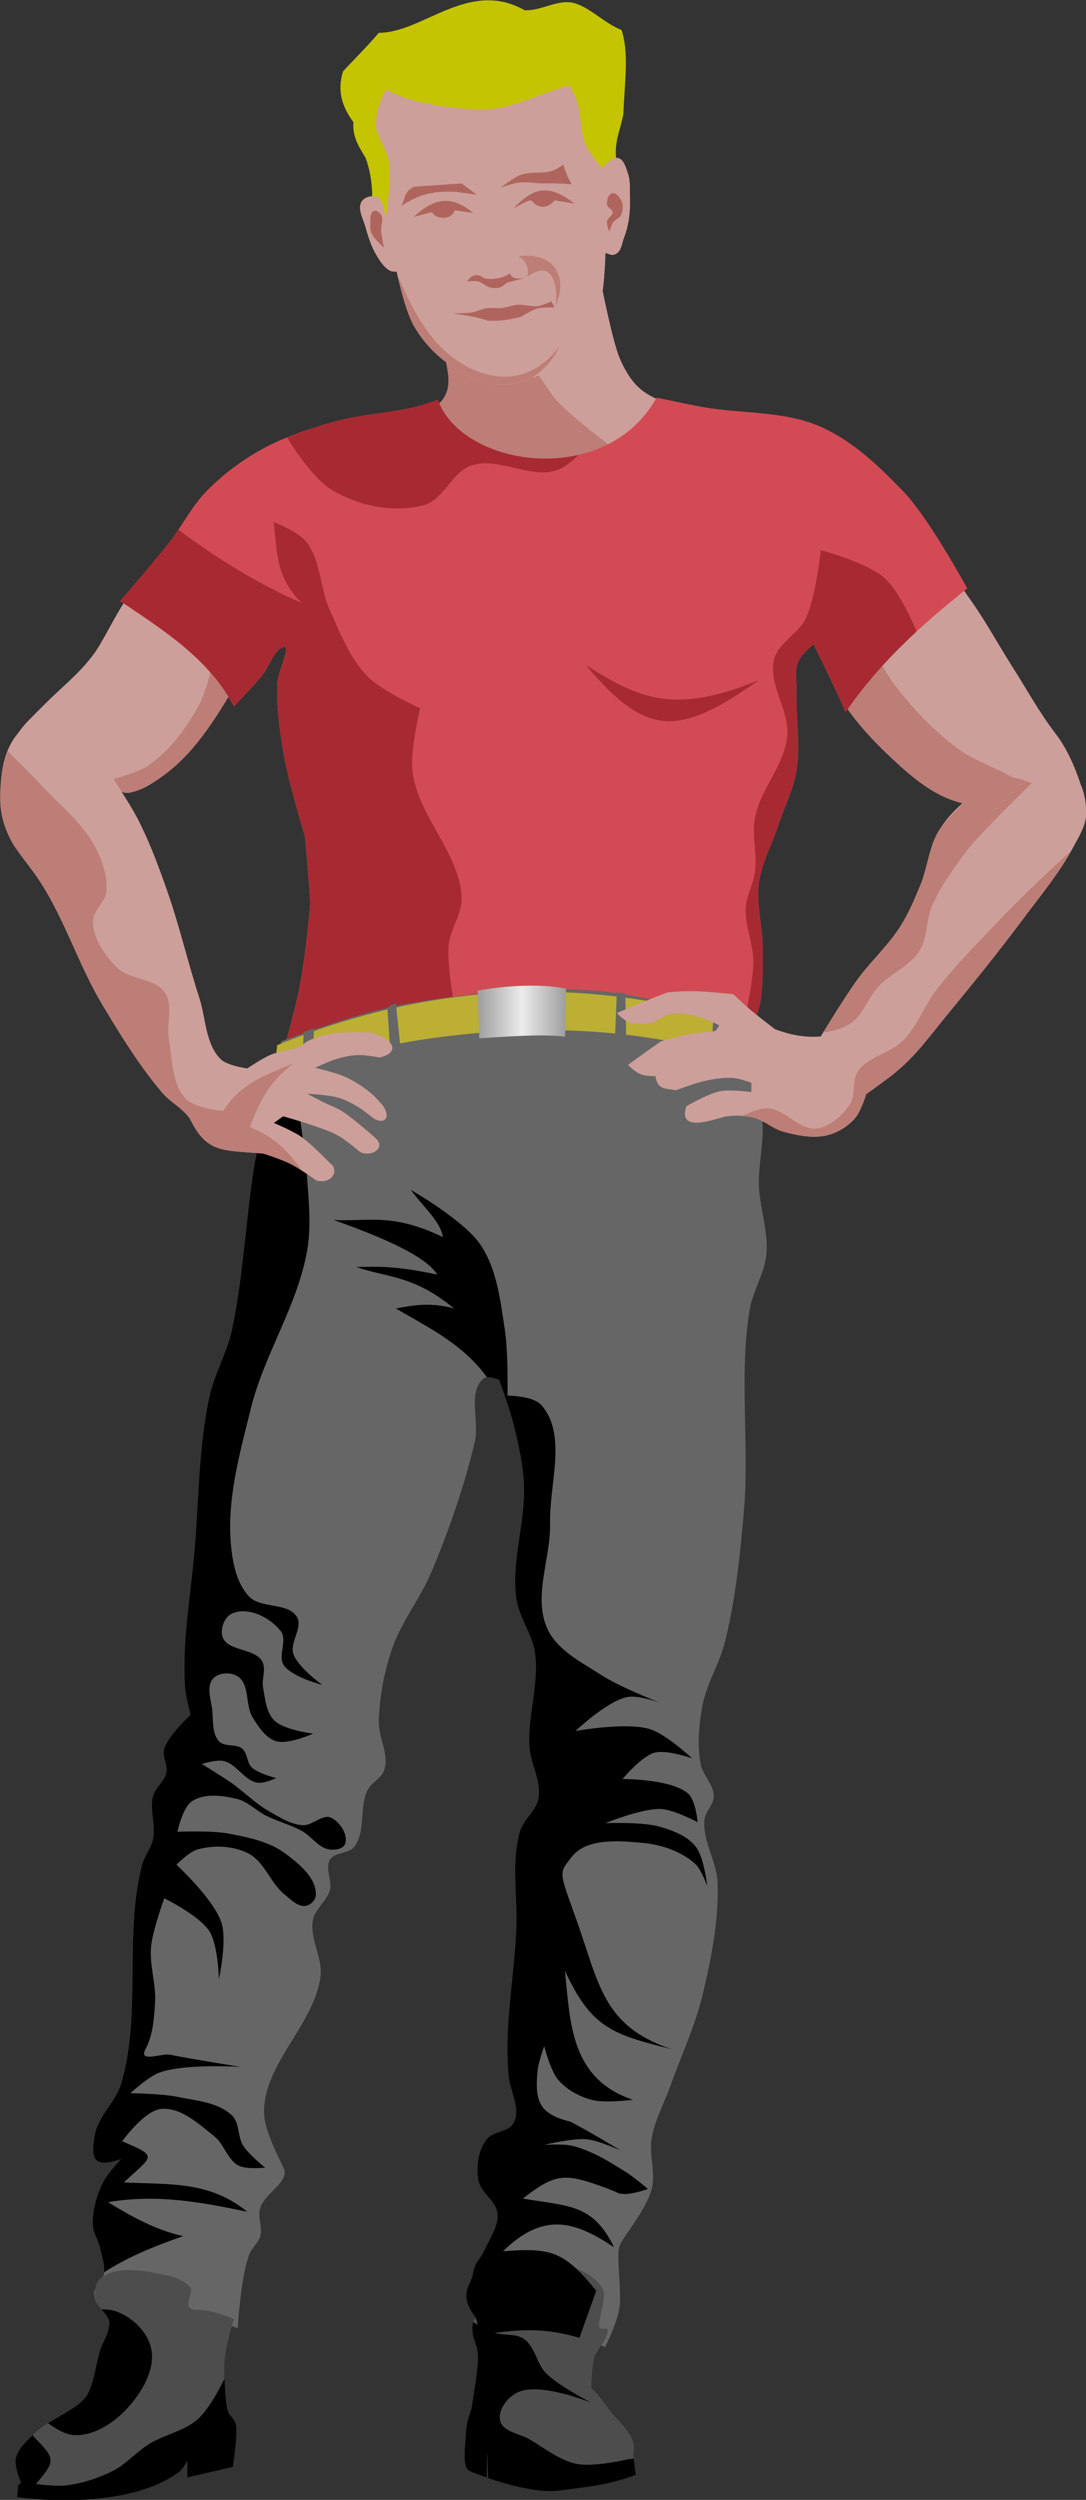 <?xml version="1.0" encoding="UTF-8" standalone="no"?>
<!-- Created with Inkscape (http://www.inkscape.org/) -->
<svg
    xmlns:inkscape="http://www.inkscape.org/namespaces/inkscape"
    xmlns:rdf="http://www.w3.org/1999/02/22-rdf-syntax-ns#"
    xmlns="http://www.w3.org/2000/svg"
    xmlns:sodipodi="http://sodipodi.sourceforge.net/DTD/sodipodi-0.dtd"
    xmlns:cc="http://creativecommons.org/ns#"
    xmlns:xlink="http://www.w3.org/1999/xlink"
    xmlns:dc="http://purl.org/dc/elements/1.1/"
    xmlns:svg="http://www.w3.org/2000/svg"
    xmlns:ns1="http://sozi.baierouge.fr"
    id="svg4699"
    sodipodi:docname="Новый документ 11"
    viewBox="0 0 347.54 800"
    version="1.1"
    inkscape:version="0.48.0 r9654"
  >
  <rect x="0" y="0" width="347.54" height="800" fill="#333333" stroke="none"/>
  <defs
      id="defs4701"
    >
    <linearGradient
        id="linearGradient4922"
        y2="718.25"
        gradientUnits="userSpaceOnUse"
        x2="900.88"
        gradientTransform="translate(-523.46 -208.59)"
        y1="718.25"
        x1="891.98"
        inkscape:collect="always"
      >
      <stop
          id="stop3962"
          style="stop-color:#999999"
          offset="0"
      />
      <stop
          id="stop4683"
          style="stop-color:#c2c2c2"
          offset=".25"
      />
      <stop
          id="stop3968"
          style="stop-color:#ececec"
          offset=".5"
      />
      <stop
          id="stop3964"
          style="stop-color:#999999"
          offset="1"
      />
    </linearGradient
    >
  </defs
  >
  <sodipodi:namedview
      id="base"
      bordercolor="#666666"
      inkscape:pageshadow="2"
      inkscape:window-y="-4"
      fit-margin-left="0"
      pagecolor="#ffffff"
      fit-margin-top="0"
      inkscape:window-maximized="1"
      inkscape:zoom="0.35"
      inkscape:window-x="-4"
      inkscape:window-height="911"
      showgrid="false"
      borderopacity="1.0"
      inkscape:current-layer="layer1"
      inkscape:cx="51.536849"
      inkscape:cy="118.63205"
      fit-margin-right="0"
      fit-margin-bottom="0"
      inkscape:window-width="1280"
      inkscape:pageopacity="0.0"
      inkscape:document-units="px"
  />
  <g
      id="layer1"
      inkscape:label="Layer 1"
      inkscape:groupmode="layer"
      transform="translate(-323.46 149.01)"
    >
    <g
        id="g4877"
        transform="matrix(3.372 0 0 3.372 -767.18 -1544)"
      >
      <path
          id="path4213"
          sodipodi:nodetypes="ssssccssccs"
          style="fill:#cd9f9a"
          inkscape:connector-curvature="0"
          d="m335.29 470.78c-0.815 1.14-2.078 3.793-2.904 4.925-1.481 2.028-3.174 3.25-4.925 5.051-0.936 0.962-1.646 1.54-2.399 2.652-0.851 1.256-1.515 4.293-1.515 4.293 1.452 5.514 6.379 3.419 10.701 0.284 1.027 1.725 2.964 0.609 4.83-0.789 3.67-2.751 5.718-7.028 7.829-10.354 1.007-1.587 3.157-4.672 3.157-4.672l-8.649-8.649s-4.173 4.53-6.124 7.261z"
      />
      <path
          id="path4293"
          d="m344 474.82s-0.704 3.944-1.625 5.688c-1.173 2.221-2.761 4.364-4.812 5.812-1.208 0.852-4.156 1.5-4.156 1.5 0.732 0.68 0.867 0.849 1.792 1.099 0.887 0.24 2.698-0.827 3.895-1.724 3.213-2.409 5.174-5.945 7.031-9.031z"
          sodipodi:nodetypes="csscsscc"
          style="fill:#bc7e77"
          inkscape:connector-curvature="0"
      />
      <path
          id="path4241"
          sodipodi:nodetypes="cssccsscccc"
          style="fill:#cd9f9a"
          inkscape:connector-curvature="0"
          d="m362.7 452.97s2.001-0.394 2.679-1.25c0.5-0.632 0.673-1.339 0.625-2.143-0.074-1.241-0.714-3.661-0.714-3.661l15.179-5.446s1.077 5.561 1.786 7.232c0.499 1.179 1.201 2.367 2.232 3.125 1.615 1.187 4.911 2.054 4.911 2.054l-0.447 7.857h-26.161z"
      />
      <path
          id="path4273"
          d="m367.81 445.01-2.531 0.906c0 0 0.645 2.415 0.719 3.656 0.048 0.804-0.124 1.525-0.625 2.156-0.678 0.856-2.688 1.25-2.688 1.25l0.094 7.75h3.969l17.094-2.844s-5.101-3.688-7.313-5.906c-1.076-1.08-1.661-2.6-2.844-3.562-1.421-1.156-3.703-2.37-5.875-3.406z"
          style="fill:#bc7e77"
          inkscape:connector-curvature="0"
      />
      <path
          id="path4243"
          sodipodi:nodetypes="ccccssssssccccccc"
          style="fill:#c4c400"
          inkscape:connector-curvature="0"
          d="m359.39 416.81c-1.106 1.314-2.38 2.559-3.393 3.661-0.611 1.929-0.015 3.463 0.982 4.821-0.111 1.371 0.529 2.359 1.161 3.393 0.395 1.08 0.584 2.244 0.625 3.393 0.01 0.269-0.11 0.535-0.089 0.804 0.069 0.921 0.264 1.872 0.714 2.679 1.14 2.04 2.912 3.742 4.821 5.089 1.861 1.314 3.986 2.508 6.25 2.768 1.896 0.218 3.914-0.225 5.625-1.071 2.078-1.028 2.825-3.042 4.196-4.911 1.435-3.896 1.864-5.662 1.607-9.018-0.073-1.519 0.447-2.432 0.714-3.929 0.126-3.251 0.543-5.735-0.178-7.946-1.605-0.611-3.092-2.245-4.643-2.589-1.508-0.294-3.02 0.801-4.554 0.714-5.323-3-9.619 2.147-13.839 2.143z"
      />
      <path
          id="path4245"
          sodipodi:nodetypes="sscssssscsssssscssssscsssssss"
          style="fill:#cd9f9a"
          inkscape:connector-curvature="0"
          d="m359.12 425.38c-0.034 1.317 1.081 2.443 1.25 3.75 0.237 1.834-0.357 5.536-0.357 5.536s-0.034-1.847-0.714-2.232c-0.452-0.256-1.225-0.072-1.518 0.357-0.474 0.695 0.138 1.687 0.357 2.5 0.268 0.992 0.608 1.99 1.161 2.857 0.305 0.48 0.657 0.986 1.161 1.25 0.186 0.098 0.625 0.089 0.625 0.089s0.738 3.537 1.607 5.089c0.732 1.307 1.756 2.484 2.946 3.393 1.365 1.042 2.933 2.068 4.643 2.232 1.868 0.18 3.767-0.591 5.446-1.429 1.29-0.643 2.565-1.499 3.393-2.679 0.865-1.232 1.123-2.811 1.429-4.286 0.279-1.346 0.357-4.107 0.357-4.107s0.542 0.263 0.804 0.179c0.722-0.232 0.711-0.988 0.982-1.696 0.446-1.168 0.586-2.501 0.536-3.75-0.03-0.746 0.061-1.525-0.178-2.232-0.194-0.571-0.393-1.392-0.982-1.518-0.589-0.126-1.518 0.982-1.518 0.982s-1.166-1.404-1.518-2.232c-0.57-1.343-0.361-2.927-0.893-4.286-0.316-0.808-0.78-1.569-1.339-2.232-0.911-1.081-1.889-2.276-3.214-2.768-2.455-0.911-5.34-0.722-7.857 0-1.889 0.542-3.745 1.612-5 3.125-0.939 1.131-1.569 2.638-1.607 4.107z"
      />
      <path
          id="path4247"
          sodipodi:nodetypes="cssscccccc"
          style="fill:#c4c400"
          inkscape:connector-curvature="0"
          d="m358.14 421.28s3.1 1.655 4.911 2.054c2.192 0.482 4.453 0.8 6.696 0.714 2.782-0.106 5.478-1.804 8.214-2.321 0.923-0.175 3.125 0 3.125 0l-4.732-2.946-3.393-3.304-7.5 0.893-4.732 2.232z"
      />
      <path
          id="path4249"
          sodipodi:nodetypes="csssssssc"
          style="fill:#af655d"
          inkscape:connector-curvature="0"
          d="m381.27 435.7s-0.288-0.683-0.223-1.027c0.06-0.316 0.54-0.482 0.536-0.804 0-0.31-0.507-0.451-0.536-0.759-0.036-0.391 0.108-0.986 0.491-1.071 0.381-0.085 0.735 0.402 0.893 0.759 0.174 0.395 0.133 0.901-0.045 1.295-0.143 0.316-0.563 0.427-0.759 0.714-0.18 0.265-0.357 0.893-0.357 0.893z"
      />
      <path
          id="path4251"
          sodipodi:nodetypes="cssssssc"
          style="fill:#af655d"
          inkscape:connector-curvature="0"
          d="m359.88 437.21s-0.499-0.455-0.714-0.714c-0.185-0.222-0.391-0.443-0.491-0.714-0.098-0.267-0.11-0.565-0.089-0.848 0.031-0.414-0.065-1.034 0.312-1.205 0.242-0.11 0.574 0.131 0.714 0.357 0.258 0.418-0.039 0.984 0 1.473 0.045 0.556 0.268 1.652 0.268 1.652z"
      />
      <path
          id="path4253"
          sodipodi:nodetypes="ccccccc"
          style="fill:#af655d"
          inkscape:connector-curvature="0"
          d="m361.54 433.24c0.374-0.751 0.235-1.379 1.213-1.827l4.501-0.305 1.429 1.061-2.054-0.268c-2.087-0.089-3.436 0.237-5.089 1.339z"
      />
      <path
          id="path4255"
          sodipodi:nodetypes="cssccssc"
          style="fill:#af655d"
          inkscape:connector-curvature="0"
          d="m370.95 431.51s1.048-0.787 1.513-1.034c1.223-0.65 2.236-0.156 3.539-0.625 0.327-0.118 0.893-0.536 0.893-0.536 0.436 1.3 0.593 1.479 0.803 1.875 0 0-1.488-0.122-2.232-0.089-1.169 0.051-1.75-0.178-2.914-0.059-0.386 0.04-1.603 0.468-1.603 0.468z"
      />
      <path
          id="path4257"
          sodipodi:nodetypes="csssssccsccsc"
          style="fill:#af655d"
          inkscape:connector-curvature="0"
          d="m366.42 443.44s1.098 0.001 1.641-0.063c0.639-0.076 1.064-0.379 1.705-0.442 0.419-0.042 0.844 0.043 1.263 0 0.513-0.053 1.001-0.272 1.515-0.316 0.588-0.05 1.374 0.215 1.957 0.126 0.441-0.067 1.263-0.442 1.263-0.442l0.316 0.568s-1.157-0.03-1.705 0.126c-0.525 0.15-1.452 0.758-1.452 0.758-2.044 0.498-2.368 0.351-3.157 0.379 0 0-0.753-0.23-1.136-0.316-0.729-0.163-2.21-0.379-2.21-0.379z"
      />
      <path
          id="path4259"
          sodipodi:nodetypes="cssscccscc"
          style="fill:#af655d"
          inkscape:connector-curvature="0"
          d="m367.74 440.41s0.725-0.082 1.073 0c0.412 0.097 0.724 0.471 1.136 0.568 0.307 0.072 0.646 0.095 0.947 0 0.245-0.077 0.631-0.442 0.631-0.442l1.894-0.505c-0.975 0.232-1.445 0.061-1.578-0.379 0 0-0.528 0.309-0.821 0.379-0.532 0.128-1.116 0.218-1.641 0.063-0.882-0.657-1.277-0.056-1.641 0.316z"
      />
      <path
          id="path4261"
          sodipodi:nodetypes="ccccc"
          style="fill:#af655d"
          inkscape:connector-curvature="0"
          d="m362.69 434.29c2.042-1.875 3.591-2.057 5.682-0.379-0.589-0.084-1.179-0.168-1.768-0.253-0.347 1.013-1.849 0.842-2.147 0.189-0.787 0.147-1.208 0.295-1.768 0.442z"
      />
      <path
          id="path4263"
          sodipodi:nodetypes="ccccc"
          style="fill:#af655d"
          inkscape:connector-curvature="0"
          d="m372.16 433.5c1.857-2.011 3.349-2.398 5.808-0.474l-1.894-0.316c-0.668 0.831-1.586 0.802-2.21 0-0.409 0.023-1.177 0.486-1.705 0.789z"
      />
      <path
          id="path4295"
          d="m361.19 439.88c0.131 0.601 0.72 3.295 1.5 4.688 0.732 1.307 1.778 2.498 2.969 3.406 1.365 1.042 2.916 2.054 4.625 2.219 1.218 0.117 2.451-0.179 3.625-0.625 1.111-0.767 2.065-1.692 2.625-3.031-2.912 4.034-7.203 3.42-10.36 0.904-2.326-1.853-3.762-4.739-4.983-7.56z"
          sodipodi:nodetypes="csccccsc"
          style="fill:#bc7e77"
          inkscape:connector-curvature="0"
      />
      <path
          id="path4297"
          sodipodi:nodetypes="cccc"
          style="fill:#bc7e77"
          inkscape:connector-curvature="0"
          d="m372.67 438.01c0.797 0.605 0.961 1.046 0.821 1.957 2.621-1.989 2.944 1.504 2.652 2.778 1.153-2.396 0.266-5.143-3.472-4.735z"
      />
      <path
          id="path4215"
          sodipodi:nodetypes="cssssccsssscc"
          style="fill:#cd9f9a"
          inkscape:connector-curvature="0"
          d="m401.33 475.45s1.024 3.153 1.894 4.546c1.485 2.378 3.478 4.431 5.556 6.313 1.229 1.114 2.551 2.174 4.041 2.904 1.064 0.522 2.236 0.84 3.409 1.01 2.249 0.326 6.819 0 6.819 0l2.951-2.072s-0.856-2.853-2.32-4.747c-1.564-2.023-2.793-4.284-4.167-6.44-1.362-2.137-2.562-4.382-4.041-6.44-1.396-1.943-2.525-4.275-4.546-5.556-1.759-1.115-6.061-1.515-6.061-1.515z"
      />
      <path
          id="path4217"
          sodipodi:nodetypes="csssssssccsssssccssscccssssssscc"
          style="fill:#d24b54"
          inkscape:connector-curvature="0"
          d="m349.93 514.85s1.474-5.023 1.964-7.589c0.495-2.592 0.982-7.411 0.982-7.857 0-0.446-0.446-6.071-0.536-6.429-0.089-0.357-1.516-5.015-1.964-7.589-0.39-2.238-0.694-4.515-0.625-6.786 0.036-1.174 1.429-3.839 0.536-3.482-0.893 0.357-1.264 1.821-1.964 2.679-0.84 1.028-2.679 2.946-2.679 2.946-2.398-4.528-6.671-7.213-10.804-10 0 0 3.16-3.638 4.643-5.536 1.246-1.595 2.155-3.465 3.571-4.911 1.516-1.548 3.283-2.878 5.178-3.929 2.2-1.219 4.63-2.006 7.054-2.679 2.419-0.672 4.967-0.765 7.411-1.339 0.775-0.182 1.532-0.443 2.289-0.705 2.221 6.368 15.883 8.534 20.769-0.207 1.51 0.308 3.015 0.65 4.532 0.913 3.567 0.618 7.569 0.35 10.893 1.786 3.158 1.364 5.65 3.771 8.036 6.25 2.37 2.463 6.019 9.15 6.019 9.15-4.331 3.494-8.103 6.775-11.555 11.742-0.94-2.178-1.975-4.308-3.036-6.429 0 0-1.153 0.945-1.429 1.607-0.367 0.881-0.149 1.903-0.179 2.857-0.078 2.499 0.401 5.032 0 7.5-0.301 1.858-1.19 3.571-1.786 5.357s-1.537 3.491-1.786 5.357c-0.275 2.068 0.387 4.163 0.357 6.25-0.03 2.091 0.132 4.268-0.536 6.25-0.344 1.021-0.987 4.191-0.804 4.375-14.848-6.6-29.61-4.286-44.554 0.446z"
      />
      <path
          id="path4267"
          d="m349.41 463.23c0.345 2.559 0.061 5.128 2.656 7.688-4.185-1.818-8.04-4.229-11.688-6.938-0.283 0.422-0.595 0.82-0.906 1.219-1.483 1.898-4.625 5.531-4.625 5.531 4.133 2.787 8.414 5.472 10.812 10 0 0 1.816-1.91 2.656-2.938 0.701-0.857 1.076-2.33 1.969-2.688 0.893-0.357-0.495 2.326-0.531 3.5-0.069 2.27 0.235 4.543 0.625 6.781 0.449 2.574 1.88 7.237 1.969 7.594 0.089 0.357 0.531 5.991 0.531 6.438 0 0.446-0.473 5.251-0.969 7.844-0.49 2.567-1.969 7.594-1.969 7.594 5.677-1.798 11.329-3.256 16.969-4-0.526-2.504-0.982-5.283-0.906-7.25 0.064-1.659 1.351-3.155 1.25-4.812-0.257-4.215-4.113-7.625-4.656-11.812-0.262-2.021 0.719-6.062 0.719-6.062s-3.64-1.634-5-3.031c-1.674-1.719-2.566-4.067-3.562-6.25-0.97-2.123-0.829-4.791-2.312-6.594-0.746-0.907-3.031-1.812-3.031-1.812z"
          style="fill:#a72a32"
          inkscape:connector-curvature="0"
      />
      <path
          id="path4219"
          sodipodi:nodetypes="ccssssssssssssssssscssssssssssssssssccsssssssssssssssssscsscsssssscssssssscsssscc"
          style="fill:#666666"
          inkscape:connector-curvature="0"
          d="m333.32 633.06c6.703-0.938 5.487-1.271 12.679 1.607 0 0 0.274-4.755 1.071-6.964 0.236-0.653 0.886-1.117 1.071-1.786 0.238-0.86-0.282-1.831 0-2.679 0.47-1.412 2.551-2.351 2.3-3.571-0.077-0.375-1.94-3.535-1.943-5.536 0-4.643 4.75-8.254 5.357-12.857 0.236-1.786-1.054-3.588-0.714-5.357 0.206-1.073 1.33-1.8 1.607-2.857 0.241-0.921-0.488-2.039 0-2.857 0.451-0.755 1.787-0.552 2.321-1.25 1.114-1.456 0.44-3.712 1.25-5.357 0.374-0.759 1.369-1.153 1.607-1.964 0.439-1.495-0.588-3.086-0.536-4.643 0.077-2.299 0.509-4.608 1.25-6.786 0.883-2.596 2.688-4.793 3.75-7.321 1.676-3.992 3.104-8.11 4.107-12.321 0.474-1.99-0.735-4.833 0.893-6.071 0.382-0.291 1.429 0.179 1.429 0.179s1.061 2.946 1.429 4.464c0.426 1.76 0.803 3.549 0.893 5.357 0.181 3.634-1.198 7.286-0.714 10.893 0.243 1.81 1.538 3.369 1.786 5.179 0.404 2.954-0.719 5.953-0.536 8.929 0.101 1.631 1.157 3.208 0.893 4.821-0.198 1.21-1.456 2.034-1.786 3.214-0.835 2.983-0.218 6.191-0.357 9.286-0.208 4.644-1.164 9.301-0.714 13.929 0.142 1.466 1.122 2.935 0.536 4.286-0.488 1.124-1.96 0.792-2.679 1.786-0.746 1.031-0.916 2.494-0.714 3.75 0.195 1.21 1.672 1.994 1.786 3.214 0.104 1.125-0.606 2.185-1.071 3.214-0.682 1.507-1.002 1.081-1.3 2.707-0.131 0.712-1.312 1.78 0.168 3.71 0.492 0.643 0.418 1.975 0.418 1.975 4.621-0.91 7.684-0.78 12.016 1.061 0 0 1.258-2.533 1.377-3.918 0.164-1.898-0.357-4.821 0-5.714 0.357-0.893 2.513-3.373 3.036-5.357 0.41-1.554-0.274-3.238 0-4.821 0.302-1.744 1.193-3.333 1.786-5 1.016-2.856 2.326-5.625 3.036-8.571 0.844-3.503 1.566-7.114 1.429-10.714-0.077-2.006-1.409-3.891-1.25-5.893 0.066-0.826 0.903-1.492 0.893-2.321-0.013-1.094-1.055-1.959-1.25-3.036-0.329-1.817-0.163-3.721 0.178-5.536 0.396-2.109 1.629-3.988 2.143-6.071 0.993-4.029 1.429-8.187 1.786-12.321 0.547-6.348-0.478-12.817 0.536-19.107 0.297-1.841 1.436-3.501 1.607-5.357 0.203-2.206-0.666-4.392-0.714-6.607-0.04-1.849 0.41-3.687 0.357-5.536-0.037-1.313-0.596-3.618-0.775-5.813-0.156-1.914 0.061-3.83 0.061-3.83s-10.156-2.833-15.268-3.214c-5.654-0.422-12.178 0.3-17.768 1.25-4.74 0.805-11.964 3.571-11.964 3.571s0.012 0.883-0.432 2.792c-0.643 2.764-1.85 7.269-2.157 9.262-0.766 4.964-1.015 10.354-2.054 15.268-0.467 2.21-1.672 4.22-2.143 6.429-1.01 4.738-1.025 9.636-1.429 14.464-0.363 4.34-1.174 8.689-0.893 13.036 0.059 0.909 0.536 2.679 0.536 2.679s-2.109 1.914-2.5 3.214c-0.224 0.743 0.352 1.565 0.179 2.321-0.185 0.806-1.034 1.345-1.25 2.143-0.357 1.322 0.275 2.766 0 4.107-0.182 0.888-0.847 1.621-1.071 2.5-1.714 6.721-0.005 14.061-1.964 20.714-0.512 1.737-2.179 3.04-2.5 4.821-0.439 2.434-0.033 3.182 2.5 2.321 0 0-1.37 1.438-1.786 2.321-0.572 1.215-0.943 2.587-0.893 3.929 0.03 0.809 0.567 1.525 0.714 2.321 0.162 0.88 0.703 1.954 0.179 2.679-1.411 1.949-0.679 1.611 0.179 3.214z"
      />
      <path
          id="path4275"
          d="m350.81 513.07s-0.668 0.113-0.75 0.125c-0.053 0.459-0.153 1.171-0.375 2.125-0.643 2.764-1.849 7.257-2.156 9.25-0.765 4.964-1.024 10.367-2.062 15.281-0.467 2.21-1.685 4.228-2.156 6.438-1.01 4.738-1.002 9.61-1.406 14.438-0.363 4.34-1.187 8.716-0.906 13.062 0.059 0.909 0.531 2.656 0.531 2.656s-2.109 1.919-2.5 3.219c-0.224 0.743 0.361 1.556 0.188 2.312-0.185 0.806-1.034 1.358-1.25 2.156-0.357 1.322 0.275 2.753 0 4.094-0.182 0.888-0.838 1.621-1.062 2.5-1.714 6.721-0.009 14.066-1.969 20.719-0.512 1.737-2.179 3.062-2.5 4.844-0.439 2.434-0.033 3.173 2.5 2.312 0 0-1.366 1.429-1.781 2.312-0.572 1.215-0.957 2.595-0.906 3.938 0.03 0.809 0.572 1.516 0.719 2.312 0.128 0.694 0.453 1.519 0.344 2.188 2.337-1.512 4.83-2.492 7.5-3.438-2.653-0.601-4.839-1.833-7.125-3.219 4.614-0.786 8.743-0.029 13.219 0.906-3.602-2.922-7.278-2.572-11.719-2.781 2.764-2.579 3.34-2.423-0.156-3.906 0 0 2.081-2.887 3.656-3.062 1.892-0.211 3.604 1.409 5.094 2.594 0.943 0.749 1.24 2.234 2.313 2.781 0.744 0.38 2.5 0.188 2.5 0.188s-1.538-1.249-2.063-2.062c-0.551-0.855-0.334-2.165-1.062-2.875-1.308-1.274-3.4-1.408-5.188-1.781-1.461-0.305-4.469-0.344-4.469-0.344s1.716-1.588 2.781-1.969c2.416-0.864 7.687-0.531 7.687-0.531s-4.498-0.708-6.719-1.156c-0.778-0.157-3.027 0.808-2.312-0.531 0.714-1.339 0.806-2.89 0.906-4.375 0.12-1.786-0.555-3.594-0.375-5.375 0.158-1.566 1.25-4.562 1.25-4.562s3.331 1.634 4.281 3.125c0.831 1.305 0.906 4.562 0.906 4.562s0.786-3.638 0.25-5.344c-0.699-2.226-4.281-5.531-4.281-5.531s1.19-1.216 1.969-1.438c1.55-0.441 3.368-0.371 4.813 0.344 1.568 0.776 2.131 2.848 3.5 3.938 0.583 0.465 1.23 1.169 1.969 1.062 0.458-0.066 0.933-0.507 0.969-0.969 0.127-1.656-1.6-3.046-2.937-4.031-1.546-1.139-3.55-1.522-5.438-1.875-1.552-0.29-4.75-0.156-4.75-0.156s0.474-2.283 1.344-2.875c1.183-0.805 2.888-0.579 4.281-0.25 1.038 0.245 1.826 1.118 2.781 1.594 1.098 0.547 2.294 0.856 3.375 1.438 0.945 0.508 1.621 1.659 2.688 1.781 0.505 0.058 1.258-0.055 1.438-0.531 0.333-0.885-0.54-2.143-1.344-2.5-0.804-0.357-1.766 0.781-2.688 0.719-1.158-0.078-2.211-0.768-3.219-1.344-1.292-0.738-2.341-1.837-3.562-2.688-0.901-0.627-2.781-1.781-2.781-1.781s1.389-0.431 2.062-0.281c1.241 0.277 1.964 1.858 3.219 2.062 0.606 0.099 1.781-0.438 1.781-0.438 0 0-1.7-0.425-2.312-1-0.485-0.455-0.401-1.348-0.906-1.781-0.593-0.508-1.693-0.141-2.219-0.719-0.656-0.721-0.534-1.873-0.625-2.844-0.097-1.038-0.625-2.371 0.094-3.125 0.535-0.562 1.66-0.608 2.312-0.188 1.171 0.755 0.689 2.762 1.438 3.938 0.565 0.888 1.211 1.916 2.219 2.219 1.135 0.341 3.5-0.719 3.5-0.719 0 0-2.775-0.339-3.687-1.25-0.779-0.778-0.862-2.042-1.063-3.125-0.152-0.82 0.325-1.779-0.094-2.5-0.738-1.271-3.29-0.916-3.75-2.312-0.251-0.761 0.174-1.892 0.906-2.219 1.504-0.672 3.626 0.378 4.625 1.688 0.652 0.855-0.317 2.325 0.281 3.219 0.763 1.139 3.656 1.875 3.656 1.875 0 0-2.318-1.661-2.75-2.938-0.374-1.105 0.934-2.494 0.344-3.5-0.837-1.426-3.431-0.764-4.562-1.969-1.147-1.222-1.518-3.052-1.688-4.719-0.446-4.397 0.814-8.835 1.875-13.125 1.275-5.154 4.438-9.769 5.344-15 0.386-2.229 0.16-4.525 0-6.781-0.298-4.198-1.781-12.5-1.781-12.5z"
          style="fill:#000000"
          inkscape:connector-curvature="0"
      />
      <path
          id="path4221"
          sodipodi:nodetypes="ccssscssccscsssssssssc"
          style="fill:#4d4d4d"
          inkscape:connector-curvature="0"
          d="m368.82 637.58c-0.01 1.139-0.636 4.707-0.636 4.707s-0.47 1.303-0.501 2.048c-0.051 1.245-0.442 3.472 0.316 3.851 0.225 0.112 0.82 0.357 1.618 0.636 0.028 0.01 0.042-2.291 0.07-2.281 0.028 0.01 0.072 2.33 0.101 2.34 1.899 0.652 4.806 1.448 6.672 1.199 2.775-0.371 4.712-0.536 7.324-1.515l-0.253-2.02c0.326-1.297-0.52-2.202-1.848-3.637-0.58-0.627-1.389-1.991-2.13-2.55 0 0 0.032-1.875 0.253-2.778 0.237-0.972 1.194-1.66 1.326-2.652 0.067-0.509-0.835 0.061-0.843-0.472-0.014-0.875 0.775-2.846 0.338-3.569-0.61-1.009-1.767-1.708-2.904-2.02-2.279-0.626-4.979-0.594-7.071 0.505-0.954 0.501-0.458 2.293-0.884 3.283-0.302 0.703-1.366 0.755-1.452 1.515-0.19 1.679 0.516 1.719 0.505 3.409z"
      />
      <path
          id="path4223"
          sodipodi:nodetypes="cccccssscssssssssssccc"
          style="fill:#4d4d4d"
          inkscape:connector-curvature="0"
          d="m325.06 650.71c5.715 0.715 11.814 0.117 15.152-2.273 0.337-0.165 0.673-0.582 1.01-1.168v1.547l4.293-1.01s0.462-2.754 0.316-3.851c-0.11-0.822-0.674-0.889-0.821-1.705-0.239-1.328-0.352-3.2-0.253-4.546 0.109-1.474 0.884-3.914 0.884-3.914s-1.894-0.884-3.535-0.884-0.153-1.575-0.631-2.147c-0.543-0.65-1.445-0.959-2.273-1.136-2.018-0.433-4.51-0.95-6.187 0.253-0.476 0.342-0.549 1.061-0.631 1.641-0.136 0.962 1.532 1.761 1.413 2.726-0.174 1.414-0.585 1.467-0.952 2.843-0.287 1.077-0.562 3.003-1.158 3.945-0.837 1.323-3.746 2.391-4.859 3.492-0.748 0.74-1.672 1.497-1.894 2.525-0.164 0.759 0.505 2.273 0.505 2.273l-0.3 0.253z"
      />
      <path
          id="path4289"
          d="m405.37 473.41v0.656s-1.175 2.786-2.344 5.594c0.065 0.118 0.124 0.242 0.188 0.344 1.485 2.378 3.485 4.43 5.562 6.312 1.229 1.114 2.542 2.176 4.031 2.906 1.064 0.522 2.233 0.83 3.406 1 0.131 0.019 0.292 0.017 0.437 0.031 1.88-0.575 4.75-1.156 4.75-1.156 0 0-0.619-0.745-1-1.031-1.882-1.415-4.312-1.982-6.187-3.406-2.251-1.711-4.242-3.8-5.938-6.062-1.187-1.583-2.906-5.187-2.906-5.187z"
          style="fill:#bc7e77"
          inkscape:connector-curvature="0"
      />
      <path
          id="path4265"
          d="m401.34 465.91s-0.475 4.45-1.406 6.438c-0.702 1.498-2.631 2.332-3.031 3.938-0.599 2.402 1.506 4.85 1.25 7.312-0.285 2.737-2.547 4.984-3.062 7.688-0.323 1.696 0.222 3.444 0 5.156-0.15 1.16-0.805 2.239-0.875 3.406-0.105 1.739 0.739 3.445 0.719 5.188-0.026 2.231-1.094 6.594-1.094 6.594s0.599 0.11 1 0.188c0.154-0.717 0.309-1.399 0.437-1.781 0.667-1.982 0.501-4.159 0.531-6.25 0.03-2.087-0.619-4.181-0.344-6.25 0.248-1.866 1.186-3.589 1.781-5.375s1.48-3.486 1.781-5.344c0.401-2.468-0.078-5.001 0-7.5 0.03-0.954-0.179-1.994 0.188-2.875 0.275-0.662 1.437-1.594 1.437-1.594 1.06 2.121 2.092 4.259 3.031 6.438 2.11-3.037 4.346-5.446 6.75-7.656-0.744-1.729-1.822-3.941-3-5.031-1.623-1.503-6.094-2.688-6.094-2.688z"
          style="fill:#a72a32"
          inkscape:connector-curvature="0"
      />
      <path
          id="path4269"
          sodipodi:nodetypes="ccc"
          style="fill:#a72a32"
          inkscape:connector-curvature="0"
          d="m379.04 476.81c5.115 3.278 8.511 4.693 16.429 1.429-7.614 5.399-10.689 5.436-16.429-1.429z"
      />
      <path
          id="path4271"
          d="m365 451.63c-0.756 0.262-1.537 0.537-2.312 0.719-2.444 0.574-4.987 0.672-7.406 1.344-1.552 0.431-3.098 0.923-4.594 1.531 1.15 1.848 2.737 4.052 4.25 4.969 2.528 1.531 5.901 2.221 8.75 1.438 1.874-0.515 2.629-3.124 4.469-3.75 2.651-0.902 5.804 1.452 8.375 0.344 0.583-0.252 1.208-0.742 1.781-1.344-5.568 1.271-11.866-1.102-13.312-5.25z"
          style="fill:#a72a32"
          inkscape:connector-curvature="0"
      />
      <path
          id="path4277"
          d="m362.44 526.63c1.057 1.488 2.819 2.981 3.031 4.469-4.917-2.366-7.19-1.424-10.375-1.625 4.864 1.726 8.769 3.461 9.844 5.188-4.19-0.89-5.787-0.744-7.688-0.719 2.983 1.028 5.441 0.764 9.281 3.938-2.147-0.603-3.852-0.332-5.531 0 3.314 1.908 6.408 3.438 8.656 6.531 0.464-0.049 1.156 0.25 1.156 0.25s0.396 1.071 0.781 2.25c0.042-2.132 0.04-5.142-0.25-7.062-0.417-2.757-0.753-5.72-2.313-8.031-1.565-2.32-6.594-5.188-6.594-5.188z"
          style="fill:#000000"
          inkscape:connector-curvature="0"
      />
      <path
          id="path4279"
          d="m371.34 546.13c0.332 0.975 0.702 2.155 0.906 3 0.426 1.76 0.816 3.536 0.906 5.344 0.181 3.634-1.202 7.3-0.719 10.906 0.243 1.81 1.534 3.378 1.781 5.188 0.404 2.954-0.715 5.93-0.531 8.906 0.101 1.631 1.139 3.231 0.875 4.844-0.198 1.21-1.451 2.038-1.781 3.219-0.834 2.983-0.205 6.187-0.344 9.281-0.208 4.644-1.168 9.279-0.719 13.906 0.142 1.466 1.117 2.962 0.531 4.312-0.488 1.124-1.969 0.788-2.688 1.781-0.746 1.031-0.921 2.494-0.719 3.75 0.195 1.21 1.699 1.998 1.812 3.219 0.104 1.125-0.628 2.159-1.094 3.188-0.682 1.507-0.983 1.092-1.281 2.719-0.131 0.712-1.323 1.788 0.156 3.719 0.492 0.643 0.406 1.969 0.406 1.969 3.707-0.73 6.433-0.767 9.594 0.188l1.594-4.469c-3.058-3.781-4.333-4.097-8.844-3.75 3.763-3.7 6.738-2.941 10.531-0.375-1.987-4.162-4.383-3.892-8.656-4.625 2.988-2.318 3.901-2.416 7.219-1.25 2.308 0.811 1.561 0.76 2.406 0.812 0.757 0.047 2.25-0.469 2.25-0.469s-1.326-1.132-2.062-1.594c-1.601-1.004-3.26-2.042-5.094-2.5-0.867-0.217-2.687-0.094-2.687-0.094s2.686-0.659 4.031-0.531c1.124 0.107 3.219 1.062 3.219 1.062 0 0-3.151-1.929-4.813-2.75-2.954-0.719-3.349-1.977-3.062-4.844 0.076-0.798 0.625-2.312 0.625-2.312s0.585 2.341 1.344 3.219c0.794 0.919 1.954 1.551 3.125 1.875 1.262 0.35 3.938 0 3.938 0-5.88-1.991-5.939-7.234-6.438-12.25 2.509 5.489 4.611 6.067 10.094 7.438-6.504-2.186-6.833-6.159-9-12.25-1.698-4.773-1.68-4.378-0.469-5.969 1.397-1.834 4.486-1.557 6.781-1.344 1.755 0.163 3.621 0.796 4.937 1.969 0.607 0.54 1.156 2.125 1.156 2.125s-0.284-2.733-1.094-3.75c-0.804-1.011-2.136-1.509-3.375-1.875-1.66-0.49-5.188-0.344-5.188-0.344s3.471-1.43 5.281-1.344c1.232 0.059 3.469 1.25 3.469 1.25s-0.178-2.055-0.875-2.688c-1.583-1.436-6.25-1.406-6.25-1.406s1.768-2.15 3.031-2.5c1.16-0.321 3.562 0.531 3.562 0.531s-2.472-2.318-4.031-2.781c-2.255-0.67-7.031 0.188-7.031 0.188s2.988-2.833 4.906-3.219c0.845-0.17 2.341 0.271 3.031 0.5-0.532-0.205-3.783-1.497-5.438-2.562-1.916-1.234-4.266-2.384-5.188-4.469-1.348-3.05 0.356-6.666 0.281-10-0.084-3.729 1.633-8.34-0.812-11.156-0.669-0.77-2.374-0.903-3.5-0.938z"
          style="fill:#000000"
          inkscape:connector-curvature="0"
      />
      <path
          id="path4281"
          d="m368.34 634.07c-0.01 0.033-0.027 0.057-0.031 0.094-0.19 1.679 0.511 1.716 0.5 3.406-0.01 1.139-0.625 4.719-0.625 4.719s-0.469 1.286-0.5 2.031c-0.051 1.245-0.445 3.496 0.312 3.875 0.225 0.112 0.827 0.346 1.625 0.625 0.028 0.01 0.034-2.291 0.062-2.281 0.028 0.01 0.065 2.334 0.094 2.344 1.899 0.652 4.822 1.437 6.688 1.188 2.775-0.371 4.7-0.52 7.312-1.5l-0.187-1.531-0.438 0.031s-3.323 0.78-4.937 0.469c-1.673-0.322-3.055-1.494-4.531-2.344-0.952-0.548-2.545-0.709-2.781-1.781-0.227-1.032 0.728-2.244 1.688-2.688 2.128-0.984 6.969 1 6.969 1s-3.078-1.58-4.281-2.781c-0.929-0.927-1.043-2.538-2.125-3.281-0.827-0.569-2.03-0.269-2.969-0.625-0.531-0.202-1.191-0.59-1.844-0.969z"
          style="fill:#000000"
          inkscape:connector-curvature="0"
      />
      <path
          id="path4283"
          d="m333.06 632.85c0.395 0.452 0.811 0.911 0.75 1.406-0.174 1.414-0.602 1.468-0.969 2.844-0.287 1.077-0.561 2.996-1.156 3.938-0.619 0.979-2.366 1.809-3.688 2.625 0.782 0.569 1.655 1.067 2.375 1.125 1.802 0.146 3.642-0.989 4.906-2.281 1.476-1.509 2.888-3.732 2.531-5.812-0.282-1.644-1.824-3.129-3.406-3.656-0.391-0.13-0.854-0.178-1.344-0.188zm11.688 6.594c-0.703 1.414-1.53 2.847-2.375 3.688-1.281 1.275-3.282 1.57-4.812 2.531-1.198 0.752-2.146 1.889-3.406 2.531-1.376 0.701-2.875 1.174-4.406 1.375-0.961 0.126-2.906-0.125-2.906-0.125 1.891-2.225 1.906-2.375-0.25-4.531l-0.031-0.125c-0.686 0.659-1.429 1.343-1.625 2.25-0.164 0.759 0.5 2.281 0.5 2.281l-0.281 0.25-0.094 1.125c5.715 0.715 11.818 0.14 15.156-2.25 0.337-0.165 0.663-0.602 1-1.188v1.562l4.312-1s0.459-2.777 0.313-3.875c-0.11-0.822-0.697-0.872-0.844-1.688-0.146-0.813-0.218-1.838-0.25-2.812z"
          style="fill:#000000"
          inkscape:connector-curvature="0"
      />
      <path
          id="path4225"
          sodipodi:nodetypes="cccccc"
          style="fill:#bcaf34"
          inkscape:connector-curvature="0"
          d="m349.3 516.01c0.322-1.736 0.347-2.28 0.446-3.125 14.667-6.03 29.493-6.709 44.643-1.875l1.339 0.446c-0.336 1.158-0.232 2.297-0.178 3.482-15.102-5.841-34.083-3.522-46.25 1.071z"
      />
      <path
          id="path4231"
          style="fill:#666666"
          inkscape:connector-curvature="0"
          d="m381.98 507.88-0.178 4.375 1.071 0.268-0.089-4.554z"
      />
      <path
          id="path4233"
          style="fill:#666666"
          inkscape:connector-curvature="0"
          d="m391.18 509.67-0.268 4.286 0.982 0.357 0.178-4.464z"
      />
      <path
          id="path4227"
          style="fill:#666666"
          inkscape:connector-curvature="0"
          d="m352.25 511.63-0.089 3.839 0.982-0.446 0.089-3.75z"
      />
      <path
          id="path4229"
          style="fill:#666666"
          inkscape:connector-curvature="0"
          d="m360.2 509.31 0.268 4.018 0.982-0.179-0.446-4.286z"
      />
      <path
          id="path4235"
          sodipodi:nodetypes="cccccc"
          style="fill:url(#linearGradient4922)"
          inkscape:connector-curvature="0"
          d="m368.77 507.7 0.152 4.538c2.548-0.146 5.623-0.427 8.151-0.163l0.089-4.554c-2.648-0.513-5.789-0.255-8.393 0.179z"
      />
      <path
          id="path4239"
          sodipodi:nodetypes="sssssccccccsscccccccssccsccsssscssssssss"
          style="fill:#cd9f9a"
          inkscape:connector-curvature="0"
          d="m416.1 488.96c-1.404 0.898-2.654 2.121-3.536 3.535-0.964 1.548-1.075 3.49-1.768 5.177-0.551 1.341-1.119 2.689-1.894 3.914-1.185 1.872-2.872 3.38-4.167 5.177-1.229 1.705-3.409 5.303-3.409 5.303-1.336 0.107-2.774-0.094-4.348-0.702-1.211-0.953-2.272-1.681-3.929-3.304-1.946-0.197-3.844-0.442-6.25-0.179-1.752 0.655-3.304 1.31-4.822 1.964 1.236 1.242 1.854 1.115 3.482 0.893 0 0 1.018-0.695 1.607-0.804 0.882-0.162 1.808 0.051 2.679 0.268 0.686 0.171 1.964 0.804 1.964 0.804l-0.357 0.536-2.634 0.312-2.545 0.67c-1.201 0.824-2.154 1.524-3.125 2.232 0.881 0.915 1.403 1.071 2.589 1.071 0.245 1.282 0.773 1.141 1.964 1.339 0 0 1.819-0.695 2.768-0.893 0.878-0.183 1.784-0.339 2.679-0.268 0.583 0.046 1.696 0.446 1.696 0.446v0.893s-1.982-0.279-2.946-0.089c-1.151 0.226-3.214 1.429-3.214 1.429-0.83 2.45 2.223 1.38 3.661 0.982 0.883-0.133 1.81-0.119 2.679 0.089 1.023 0.246 1.841 1.066 2.857 1.339 1.327 0.357 2.768 0.666 4.107 0.357 1.014-0.234 1.983-0.832 2.679-1.607 0.569-0.634 1.071-2.321 1.071-2.321s1.967-1.383 2.679-1.964c2.092-1.71 3.283-3.45 5-5.536 2.437-2.961 4.851-5.944 7.143-9.018 1.673-2.244 3.501-4.407 4.821-6.875 0.542-1.014 1.222-2.065 1.25-3.214 0.024-0.951-0.233-2.204-0.536-2.768-0.841-1.57-3.494-1.057-5.268-0.893-1.637 0.151-3.244 0.816-4.628 1.702z"
      />
      <path
          id="path4285"
          d="m425.06 494.48c-1.056 0.969-2.33 2.143-3.156 2.938-1.373 1.32-2.721 2.649-4.031 4.031-1.907 2.012-3.87 3.992-5.562 6.188-1.169 1.516-1.811 3.45-3.156 4.812-1.214 1.23-3.297 1.486-4.281 2.906-0.616 0.89-0.178 2.258-0.781 3.156-0.723 1.077-1.87 2.121-3.156 2.281-1.706 0.213-3.063-1.974-4.781-1.906-0.66 0.026-1.458 0.335-2.25 0.719 0.347 0.025 0.696 0.076 1.031 0.156 1.023 0.246 1.828 1.071 2.844 1.344 1.327 0.357 2.786 0.653 4.125 0.344 1.014-0.234 1.961-0.819 2.656-1.594 0.569-0.634 1.094-2.312 1.094-2.312s1.945-1.387 2.656-1.969c2.092-1.71 3.283-3.445 5-5.531 2.437-2.961 4.864-5.957 7.156-9.031 1.592-2.135 3.292-4.21 4.594-6.531z"
          style="fill:#bc7e77"
          inkscape:connector-curvature="0"
      />
      <path
          id="path4287"
          d="m418.83 487.39c-0.441 0.01-0.954 0.094-1.5 0.219-0.985 0.789-4.112 3.835-4.773 4.896-0.964 1.548-1.057 3.47-1.75 5.156-0.551 1.341-1.131 2.713-1.906 3.938-1.185 1.872-2.861 3.359-4.156 5.156-1.104 1.531-2.787 4.299-3.156 4.906 0.838-0.066 1.671-0.325 2.375-0.719 1.359-0.761 1.829-2.562 2.906-3.688 1.155-1.207 2.914-1.872 3.812-3.281 0.824-1.292 0.619-3.01 1.25-4.406 0.866-1.915 2.127-3.645 3.406-5.312 1.143-1.489 6.022-6.24 6.022-6.24s-1.664-0.645-2.531-0.625z"
          sodipodi:nodetypes="cccccscccccscc"
          style="fill:#bc7e77"
          inkscape:connector-curvature="0"
      />
      <path
          id="path4237"
          d="m325.06 483.4c-0.971 1.166-1.383 2.781-1.515 4.293-0.2 2.296-0.107 3.728 0.947 5.777 0.409 0.794 1.556 2.216 2.083 2.936 2.804 3.826 4.131 8.555 6.566 12.627 1.726 2.886 3.506 5.771 5.682 8.334 0.79 0.93 1.971 1.512 2.652 2.525 1.614 3.28 3.066 2.952 6.945 3.283 0 0 1.738 0.552 2.55 0.959 0.884 0.443 2.5 1.598 2.5 1.598 1.523 0.383 2.205-1.021 1.294-1.641 0 0-1.765-1.841-2.809-2.557-0.776-0.532-2.525-1.263-2.525-1.263l0.884-0.631s1.801 0.509 2.683 0.821c0.877 0.31 1.778 0.585 2.588 1.042 0.733 0.413 2.02 1.515 2.02 1.515 0.953 0.539 2.616-0.331 1.421-1.357 0 0-2.016-1.807-3.157-2.525-0.553-0.349-1.183-0.559-1.768-0.852-0.509-0.255-1.515-0.789-1.515-0.789s2.01 0.099 2.967 0.379c0.68 0.199 1.315 0.543 1.922 0.909 0.485 0.292 1.361 1.017 1.361 1.017 1.03 0.683 1.771 0.003 0.947-1.168 0 0-0.672-0.804-1.073-1.136-0.751-0.622-1.577-1.169-2.462-1.578-0.919-0.424-2.904-0.884-2.904-0.884s1.363-0.645 2.083-0.852c0.657-0.189 1.337-0.332 2.02-0.353 0.677-0.021 2.021 0.226 2.021 0.226 1.934-0.423 1.455-1.727-0.821-2.368 0 0-2.55-0.123-3.788 0.126-0.927 0.187-2.147 0.505-2.652 1.01-0.505 0.505-2.148 0.559-3.157 1.01-0.758 0.339-2.147 1.263-2.147 1.263s-1.895-0.253-2.525-0.884c-1.448-1.451-1.389-3.858-2.02-5.808-1.083-3.345-1.869-6.784-3.03-10.102-0.765-2.183-1.564-4.365-2.588-6.44-0.639-1.294-1.431-2.509-2.21-3.725-0.869-1.357-1.541-2.909-2.746-3.978-1.183-1.049-2.617-2.239-4.198-2.21-0.971 0.018-1.904 0.706-2.525 1.452z"
          sodipodi:nodetypes="ssssssccsccsccssccsscssccsscssccssscssssssss"
          style="fill:#cd9f9a"
          inkscape:connector-curvature="0"
      />
      <path
          id="path4291"
          d="m324.19 485.01c-0.338 0.859-0.546 1.785-0.625 2.688-0.2 2.296-0.117 3.732 0.938 5.781 0.409 0.794 1.566 2.217 2.094 2.938 2.804 3.826 4.128 8.553 6.562 12.625 1.726 2.886 3.48 5.781 5.656 8.344 0.79 0.93 1.976 1.487 2.656 2.5 1.614 3.28 3.089 2.95 6.969 3.281 0 0 1.719 0.562 2.531 0.969 0.314 0.157 0.732 0.403 1.125 0.656-1.233-1.767-2.572-3.184-4.938-4.125 0.957-2.552 1.872-4.345 4.156-6.062-2.763 1.184-5.03 1.873-6.688 4.531 0 0-2.669-0.237-3.531-1.125-1.373-1.415-1.266-3.749-1.625-5.688-0.27-1.454 0.442-3.174-0.375-4.406-0.947-1.428-3.35-1.196-4.562-2.406-1.146-1.144-2.219-2.695-2.281-4.312-0.041-1.055 1.19-1.855 1.281-2.906 0.123-1.424-0.375-2.886-1.031-4.156-1.177-2.28-3.281-3.936-5.031-5.812-0.854-0.916-2.129-2.172-3.281-3.312z"
          style="fill:#bc7e77"
          inkscape:connector-curvature="0"
      />
    </g
    >
  </g
  >
</svg
>
